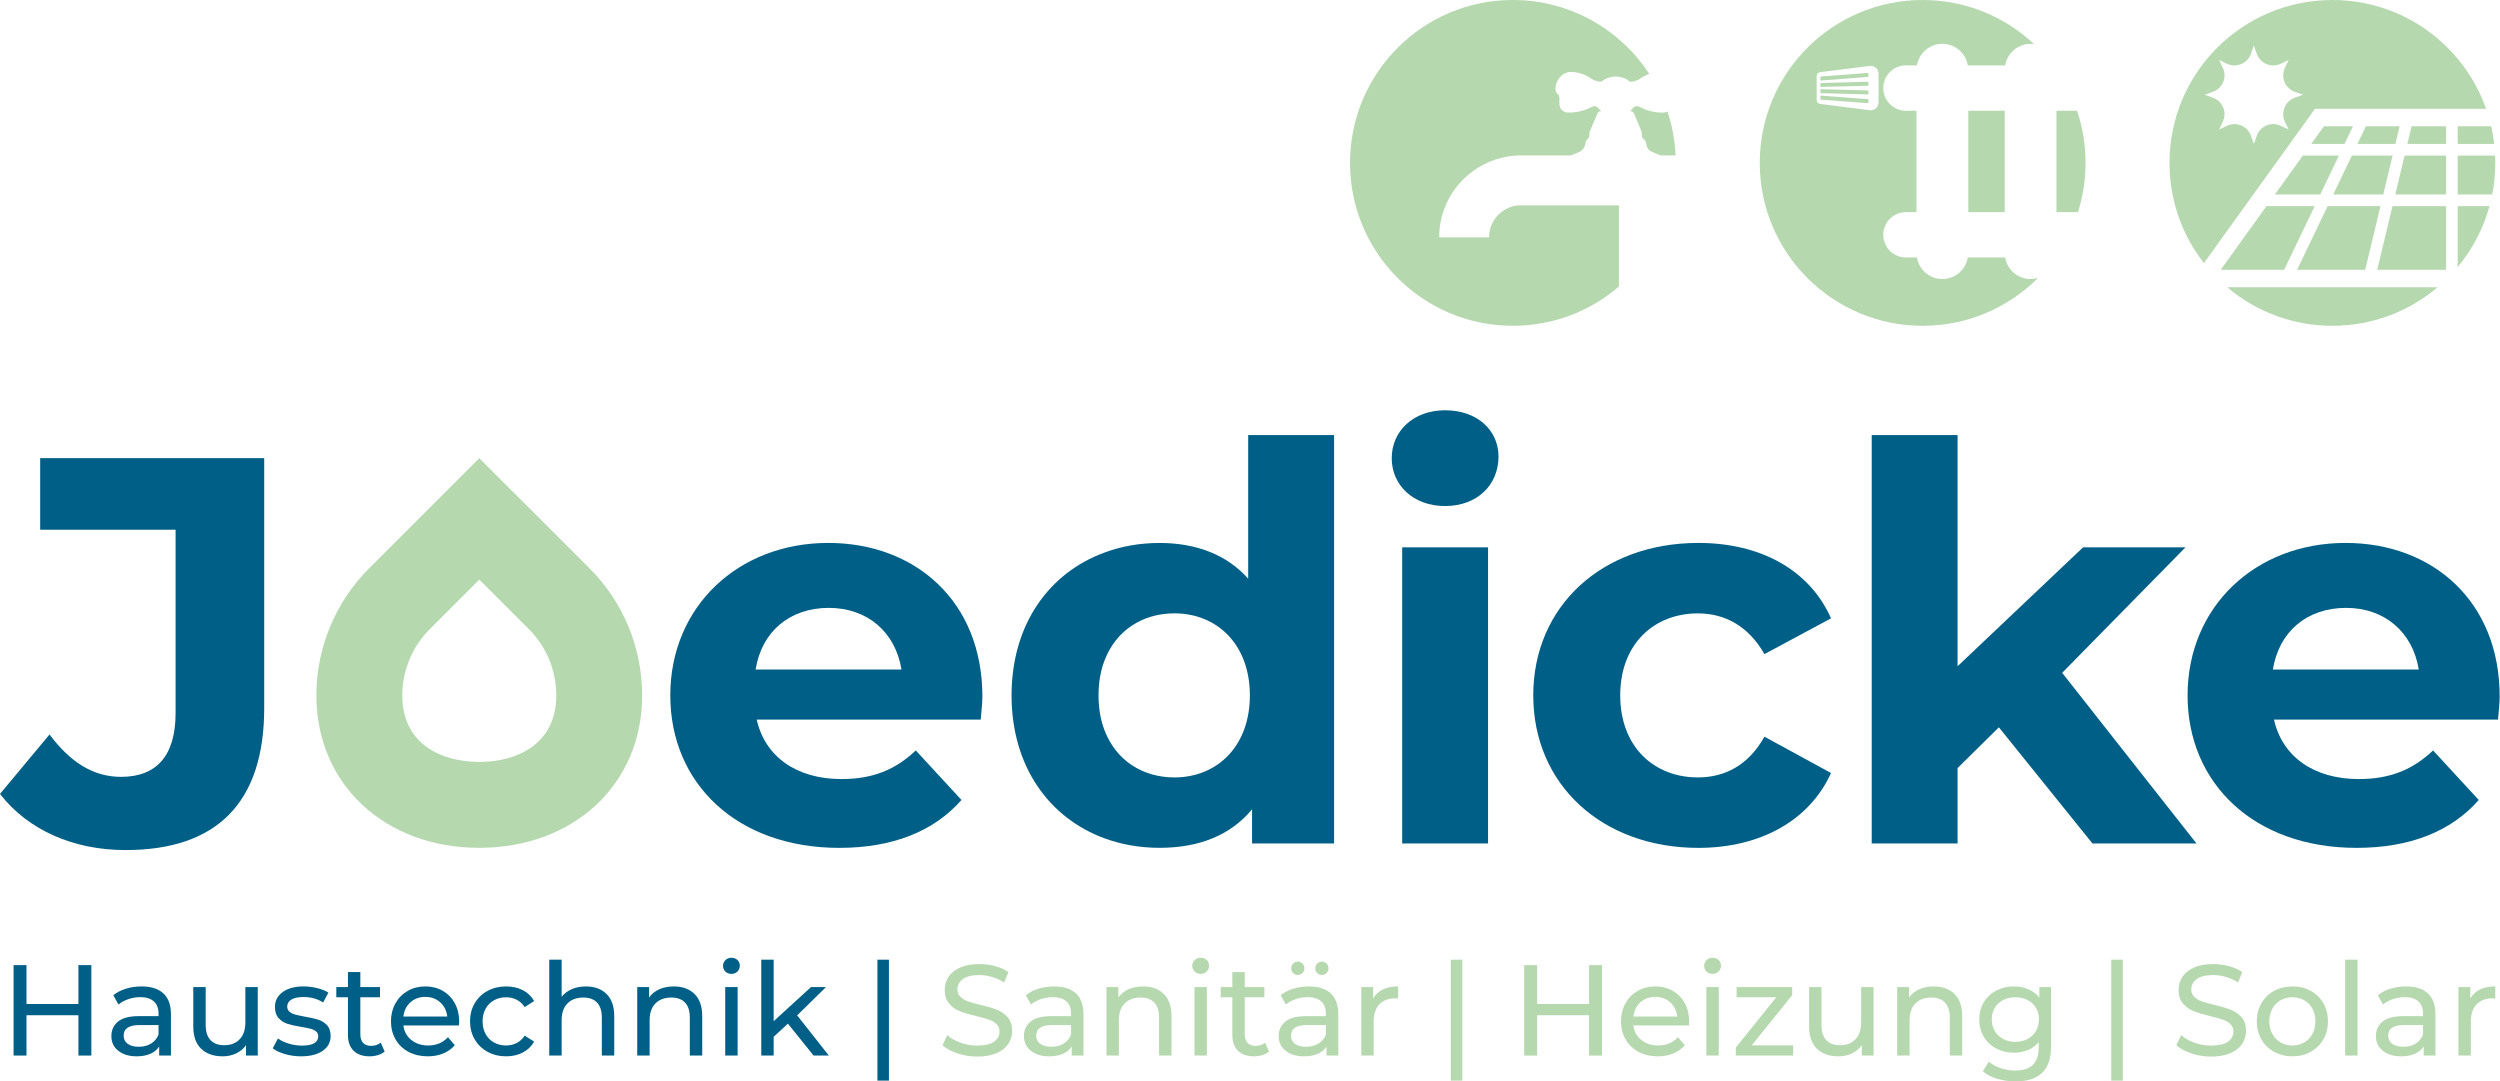 <svg clip-rule="evenodd" fill-rule="evenodd" stroke-linejoin="round" stroke-miterlimit="2" viewBox="0 0 1639 709" xmlns="http://www.w3.org/2000/svg"><g fill-rule="nonzero"><path d="m314.209 300.381-72.293 72.294c-11.007 11.069-19.679 24.013-25.503 38.188-5.891 14.171-8.997 29.446-8.997 45.046 0 58.444 45.112 99.932 106.793 99.932 61.682 0 106.791-41.488 106.791-99.932 0-15.6-3.106-30.875-8.931-45.046-5.888-14.175-14.431-27.119-25.5-38.188zm.019 79.61 32.528 32.5c5.697 5.696 10.178 12.415 13.235 19.775 3.122 7.597 4.706 15.55 4.706 23.643 0 32.166-26.081 43.625-50.488 43.625-24.406 0-50.487-11.459-50.487-43.625 0-8.072 1.578-15.959 4.772-23.646 3.003-7.307 7.493-14 13.234-19.772z" fill="#b5d8af"/><path d="m0 520.494 32.478-38.972c13.713 18.403 28.869 27.784 46.91 27.784 23.456 0 35.728-14.072 35.728-41.856v-120.169h-88.772v-46.912h146.869v163.831c0 62.428-31.394 93.103-90.935 93.103-33.925 0-63.875-12.99-82.278-36.809z" fill="#005f86"/><path d="m495.378 438.941h95.631c-3.968-24.541-22.375-40.416-47.634-40.416-25.622 0-44.028 15.516-47.997 40.416zm147.594 32.837h-146.872c5.412 24.178 25.984 38.972 55.572 38.972 20.572 0 35.369-6.131 48.719-18.766l29.95 32.479c-18.041 20.571-45.107 31.399-80.11 31.399-67.122 0-110.787-42.221-110.787-99.959 0-58.103 44.387-99.959 103.568-99.959 57.016 0 101.041 38.25 101.041 100.678 0 4.331-.719 10.462-1.081 15.156z" fill="#005f86"/><path d="m769.969 509.681c-20.972 0-38.381-11.259-45.825-30.872-2.588-6.665-3.947-14.368-3.947-22.909 0-8.544 1.359-16.247 3.947-22.913 7.444-19.612 24.853-30.871 45.825-30.871 27.765 0 49.447 20.19 49.447 53.784 0 33.591-21.682 53.781-49.447 53.781zm48.347-224.456v94.172c-14.044-15.856-34.303-23.428-58.057-23.428-12.881 0-25.046 2.134-36.115 6.278-36.244 13.203-60.969 46.987-60.969 93.653 0 46.662 24.725 80.447 60.969 93.716 11.069 4.078 23.234 6.215 36.115 6.215 25.954 0 46.535-8.284 60.582-25.243v22.393h53.784v-267.756z" fill="#005f86"/><path d="m919.269 358.828h56.297v194.144h-56.297zm-6.853-58.459c0-17.681 14.072-31.397 35.003-31.397 20.928 0 35.003 12.99 35.003 30.312 0 18.766-14.075 32.479-35.003 32.479-20.931 0-35.003-13.713-35.003-31.394z" fill="#005f86"/><path d="m1005.2 455.903c0-58.462 45.106-99.959 108.259-99.959 40.775 0 72.894 17.681 86.966 49.434l-43.663 23.46c-10.465-18.407-25.984-26.704-43.665-26.704-28.51 0-50.878 19.844-50.878 53.769 0 33.919 22.368 53.769 50.878 53.769 17.681 0 33.2-7.944 43.665-26.706l43.663 23.815c-14.072 31.035-46.191 49.081-86.966 49.081-63.153 0-108.259-41.503-108.259-99.959z" fill="#005f86"/><path d="m1310.46 476.828-27.065 26.706v49.438h-56.297v-267.759h56.297v151.562l82.275-77.947h67.122l-80.835 82.278 88.053 111.866h-68.203z" fill="#005f86"/><path d="m1490.11 438.941h95.628c-3.968-24.541-22.375-40.416-47.634-40.416-25.619 0-44.025 15.516-47.994 40.416zm147.594 32.837h-146.875c5.416 24.178 25.984 38.972 55.575 38.972 20.569 0 35.366-6.131 48.719-18.766l29.95 32.479c-18.044 20.571-45.106 31.399-80.11 31.399-67.122 0-110.787-42.221-110.787-99.959 0-58.103 44.384-99.959 103.569-99.959 57.012 0 101.04 38.25 101.04 100.678 0 4.331-.722 10.462-1.081 15.156z" fill="#005f86"/><path d="m59.887 632.725v59.294h-8.468v-26.428h-34.053v26.428h-8.469v-59.294h8.469v25.497h34.053v-25.497z" fill="#005f86"/><path d="m99.022 684.184c2.259-1.384 3.897-3.346 4.916-5.89v-6.263h-12.538c-6.891 0-10.334 2.313-10.334 6.944 0 2.259.875 4.038 2.625 5.334 1.75 1.3 4.178 1.95 7.284 1.95s5.787-.69 8.047-2.075zm8.09-32.909c3.304 3.05 4.957 7.597 4.957 13.638v27.106h-7.71v-5.928c-1.356 2.087-3.29 3.681-5.803 4.784-2.512 1.1-5.49 1.653-8.934 1.653-5.028 0-9.05-1.215-12.072-3.644-3.022-2.425-4.531-5.618-4.531-9.568 0-3.953 1.437-7.132 4.318-9.532 2.882-2.4 7.457-3.603 13.722-3.603h12.879v-1.606c0-3.5-1.019-6.184-3.054-8.047-2.031-1.865-5.025-2.797-8.978-2.797-2.653 0-5.25.441-7.79 1.313-2.544.875-4.691 2.047-6.438 3.515l-3.39-6.096c2.315-1.866 5.084-3.291 8.303-4.279 3.218-.987 6.634-1.484 10.25-1.484 6.209 0 10.968 1.525 14.271 4.575z" fill="#005f86"/><path d="m168.987 647.125v44.894h-7.706v-6.778c-1.64 2.315-3.8 4.109-6.481 5.381-2.681 1.269-5.606 1.906-8.766 1.906-5.987 0-10.703-1.653-14.147-4.956-3.443-3.303-5.165-8.175-5.165-14.613v-25.834h8.131v24.906c0 4.347 1.044 7.635 3.135 9.866 2.087 2.231 5.081 3.344 8.978 3.344 4.29 0 7.678-1.297 10.165-3.894 2.481-2.597 3.725-6.269 3.725-11.013v-23.209z" fill="#005f86"/><path d="m186.775 691.044c-3.387-.988-6.044-2.244-7.962-3.769l3.387-6.437c1.978 1.412 4.375 2.54 7.2 3.387s5.678 1.272 8.556 1.272c7.116 0 10.675-2.031 10.675-6.1 0-1.356-.481-2.425-1.44-3.216-.963-.79-2.163-1.372-3.6-1.737-1.441-.369-3.488-.778-6.144-1.231-3.613-.563-6.563-1.213-8.85-1.947-2.288-.735-4.25-1.975-5.888-3.728-1.637-1.75-2.456-4.207-2.456-7.366 0-4.069 1.694-7.328 5.081-9.784 3.388-2.457 7.935-3.688 13.638-3.688 2.994 0 5.987.369 8.981 1.103 2.991.735 5.447 1.722 7.369 2.966l-3.475 6.434c-3.672-2.369-7.991-3.556-12.96-3.556-3.443 0-6.071.566-7.878 1.697-1.806 1.128-2.709 2.625-2.709 4.487 0 1.469.509 2.625 1.525 3.475 1.016.844 2.272 1.466 3.769 1.86 1.497.397 3.6.85 6.312 1.356 3.613.622 6.535 1.284 8.766 1.994 2.231.703 4.134 1.903 5.719 3.597 1.578 1.693 2.372 4.068 2.372 7.115 0 4.066-1.738 7.3-5.21 9.7-3.475 2.4-8.203 3.6-14.187 3.6-3.675 0-7.204-.497-10.591-1.484z" fill="#005f86"/><path d="m252.169 689.394c-1.185 1.015-2.656 1.79-4.403 2.328-1.753.534-3.56.806-5.422.806-4.519 0-8.022-1.215-10.507-3.644-2.484-2.425-3.725-5.9-3.725-10.418v-24.65h-7.624v-6.691h7.624v-9.828h8.132v9.828h12.878v6.691h-12.878v24.312c0 2.428.606 4.291 1.822 5.591 1.212 1.3 2.95 1.947 5.209 1.947 2.484 0 4.603-.707 6.353-2.119z" fill="#005f86"/><path d="m269.066 657.119c-2.625 2.375-4.163 5.478-4.616 9.319h28.8c-.453-3.782-1.991-6.875-4.616-9.275s-5.887-3.6-9.784-3.6-7.156 1.184-9.784 3.556zm31.809 15.165h-36.425c.509 3.95 2.247 7.129 5.209 9.525 2.966 2.404 6.65 3.604 11.053 3.604 5.366 0 9.685-1.807 12.963-5.422l4.487 5.25c-2.034 2.375-4.559 4.181-7.581 5.422-3.022 1.243-6.394 1.865-10.122 1.865-4.743 0-8.95-.975-12.621-2.922-3.672-1.95-6.51-4.675-8.513-8.178-2.003-3.5-3.006-7.45-3.006-11.856 0-4.347.975-8.272 2.922-11.775 1.947-3.5 4.631-6.225 8.046-8.172 3.416-1.947 7.272-2.925 11.563-2.925s8.119.978 11.478 2.925 5.985 4.672 7.878 8.172c1.891 3.503 2.838 7.512 2.838 12.028 0 .625-.057 1.441-.169 2.459z" fill="#005f86"/><path d="m319.634 689.563c-3.584-1.975-6.393-4.7-8.425-8.172-2.034-3.475-3.05-7.413-3.05-11.819s1.016-8.344 3.05-11.816c2.032-3.472 4.841-6.184 8.425-8.131 3.588-1.947 7.669-2.925 12.241-2.925 4.069 0 7.694.822 10.884 2.456 3.191 1.641 5.663 4.01 7.413 7.119l-6.184 3.978c-1.41-2.147-3.163-3.753-5.251-4.828-2.09-1.072-4.403-1.609-6.943-1.609-2.938 0-5.581.65-7.922 1.947-2.344 1.3-4.178 3.15-5.506 5.55-1.329 2.4-1.991 5.153-1.991 8.259 0 3.162.662 5.944 1.991 8.344 1.328 2.4 3.162 4.25 5.506 5.55 2.341 1.3 4.984 1.947 7.922 1.947 2.54 0 4.853-.538 6.943-1.61 2.088-1.075 3.841-2.681 5.251-4.828l6.184 3.894c-1.75 3.106-4.222 5.494-7.413 7.159-3.19 1.666-6.815 2.5-10.884 2.5-4.572 0-8.653-.987-12.241-2.965z" fill="#005f86"/><path d="m397.65 651.656c3.359 3.307 5.041 8.147 5.041 14.525v25.838h-8.132v-24.903c0-4.347-1.043-7.622-3.134-9.825-2.088-2.203-5.081-3.307-8.978-3.307-4.406 0-7.878 1.288-10.419 3.857-2.541 2.572-3.812 6.253-3.812 11.056v23.122h-8.132v-62.85h8.132v24.309c1.693-2.147 3.909-3.812 6.65-5 2.737-1.184 5.803-1.778 9.19-1.778 5.703 0 10.235 1.653 13.594 4.956z" fill="#005f86"/><path d="m455.334 651.656c3.36 3.307 5.041 8.147 5.041 14.525v25.838h-8.131v-24.903c0-4.347-1.044-7.622-3.135-9.825-2.087-2.203-5.081-3.307-8.978-3.307-4.406 0-7.878 1.288-10.419 3.857-2.54 2.572-3.812 6.253-3.812 11.056v23.122h-8.131v-44.894h7.793v6.778c1.638-2.315 3.854-4.097 6.651-5.337 2.793-1.244 5.971-1.866 9.528-1.866 5.703 0 10.234 1.653 13.593 4.956z" fill="#005f86"/><path d="m475.453 647.125h8.131v44.894h-8.131zm.128-10.166c-1.047-1.015-1.569-2.256-1.569-3.728 0-1.465.522-2.722 1.569-3.768 1.044-1.044 2.357-1.566 3.938-1.566s2.893.497 3.94 1.481c1.044.988 1.566 2.219 1.566 3.688 0 1.522-.522 2.806-1.566 3.853-1.047 1.044-2.359 1.565-3.94 1.565s-2.894-.509-3.938-1.525z" fill="#005f86"/><path d="m516.534 671.097-9.318 8.637v12.285h-8.132v-62.85h8.132v40.319l24.481-22.363h9.825l-18.891 18.55 20.757 26.344h-9.997z" fill="#005f86"/><path d="m575.234 629.169h7.541v79.284h-7.541z" fill="#005f86"/><g fill="#b5d8af"><path d="m627.709 690.622c-4.15-1.384-7.412-3.178-9.784-5.381l3.134-6.603c2.26 2.031 5.154 3.681 8.682 4.953s7.159 1.906 10.884 1.906c4.916 0 8.584-.834 11.013-2.5 2.428-1.666 3.643-3.881 3.643-6.65 0-2.031-.665-3.681-1.99-4.956-1.329-1.269-2.966-2.241-4.913-2.919-1.95-.678-4.703-1.441-8.259-2.291-4.463-1.068-8.063-2.143-10.8-3.215-2.741-1.075-5.082-2.725-7.031-4.957-1.947-2.231-2.922-5.237-2.922-9.021 0-3.16.831-6.013 2.497-8.557 1.668-2.537 4.193-4.572 7.584-6.097 3.387-1.525 7.594-2.284 12.619-2.284 3.5 0 6.946.45 10.334 1.353s6.297 2.2 8.725 3.894l-2.794 6.778c-2.487-1.581-5.14-2.778-7.965-3.6-2.822-.819-5.591-1.228-8.3-1.228-4.8 0-8.4.878-10.8 2.625-2.4 1.753-3.6 4.009-3.6 6.778 0 2.031.678 3.684 2.034 4.956 1.353 1.269 3.034 2.26 5.037 2.963 2.007.709 4.732 1.456 8.175 2.247 4.46 1.072 8.047 2.147 10.76 3.215 2.709 1.075 5.037 2.71 6.987 4.916 1.947 2.203 2.922 5.166 2.922 8.894 0 3.103-.847 5.943-2.54 8.512-1.694 2.569-4.266 4.603-7.71 6.1-3.443 1.497-7.678 2.244-12.706 2.244-4.459 0-8.766-.691-12.916-2.075z"/><path d="m697.294 684.184c2.259-1.384 3.897-3.346 4.912-5.89v-6.263h-12.534c-6.891 0-10.338 2.313-10.338 6.944 0 2.259.879 4.038 2.628 5.334 1.75 1.3 4.179 1.95 7.285 1.95 3.103 0 5.787-.69 8.047-2.075zm8.087-32.909c3.307 3.05 4.957 7.597 4.957 13.638v27.106h-7.707v-5.928c-1.356 2.087-3.29 3.681-5.803 4.784-2.516 1.1-5.494 1.653-8.937 1.653-5.025 0-9.05-1.215-12.069-3.644-3.022-2.425-4.531-5.618-4.531-9.568 0-3.953 1.437-7.132 4.318-9.532 2.878-2.4 7.454-3.603 13.722-3.603h12.875v-1.606c0-3.5-1.015-6.184-3.05-8.047-2.031-1.865-5.025-2.797-8.978-2.797-2.653 0-5.25.441-7.79 1.313-2.544.875-4.691 2.047-6.441 3.515l-3.388-6.096c2.316-1.866 5.082-3.291 8.303-4.279 3.219-.987 6.635-1.484 10.25-1.484 6.21 0 10.966 1.525 14.269 4.575z"/><path d="m762.981 651.656c3.36 3.307 5.041 8.147 5.041 14.525v25.838h-8.131v-24.903c0-4.347-1.047-7.622-3.135-9.825-2.09-2.203-5.081-3.307-8.978-3.307-4.406 0-7.878 1.288-10.422 3.857-2.537 2.572-3.812 6.253-3.812 11.056v23.122h-8.128v-44.894h7.79v6.778c1.641-2.315 3.853-4.097 6.653-5.337 2.791-1.244 5.969-1.866 9.528-1.866 5.704 0 10.235 1.653 13.594 4.956z"/><path d="m783.1 647.125h8.131v44.894h-8.131zm.128-10.166c-1.047-1.015-1.569-2.256-1.569-3.728 0-1.465.522-2.722 1.569-3.768 1.044-1.044 2.356-1.566 3.938-1.566 1.581 0 2.893.497 3.94 1.481 1.044.988 1.566 2.219 1.566 3.688 0 1.522-.522 2.806-1.566 3.853-1.047 1.044-2.359 1.565-3.94 1.565-1.582 0-2.894-.509-3.938-1.525z"/><path d="m831.975 689.394c-1.188 1.015-2.656 1.79-4.403 2.328-1.753.534-3.56.806-5.422.806-4.519 0-8.022-1.215-10.506-3.644-2.485-2.425-3.725-5.9-3.725-10.418v-24.65h-7.625v-6.691h7.625v-9.828h8.131v9.828h12.875v6.691h-12.875v24.312c0 2.428.606 4.291 1.822 5.591 1.212 1.3 2.95 1.947 5.209 1.947 2.485 0 4.6-.707 6.353-2.119z"/><path d="m863.569 637.934c-.847-.815-1.272-1.846-1.272-3.09 0-1.241.425-2.288 1.272-3.135.847-.846 1.862-1.271 3.05-1.271 1.184 0 2.2.425 3.047 1.271.846.847 1.272 1.894 1.272 3.135 0 1.244-.426 2.275-1.272 3.09-.847.819-1.863 1.229-3.047 1.229-1.188 0-2.203-.41-3.05-1.229zm-15.757 0c-.846-.815-1.271-1.846-1.271-3.09 0-1.241.425-2.288 1.271-3.135.847-.846 1.863-1.271 3.051-1.271 1.187 0 2.203.425 3.049 1.271.847.847 1.269 1.894 1.269 3.135 0 1.244-.422 2.275-1.269 3.09-.846.819-1.862 1.229-3.049 1.229-1.188 0-2.204-.41-3.051-1.229zm16.519 46.25c2.256-1.384 3.897-3.346 4.913-5.89v-6.263h-12.538c-6.89 0-10.334 2.313-10.334 6.944 0 2.259.875 4.038 2.625 5.334 1.753 1.3 4.181 1.95 7.287 1.95 3.103 0 5.788-.69 8.047-2.075zm8.088-32.909c3.303 3.05 4.956 7.597 4.956 13.638v27.106h-7.709v-5.928c-1.354 2.087-3.291 3.681-5.8 4.784-2.516 1.1-5.494 1.653-8.938 1.653-5.025 0-9.05-1.215-12.069-3.644-3.025-2.425-4.534-5.618-4.534-9.568 0-3.953 1.441-7.132 4.322-9.532 2.878-2.4 7.453-3.603 13.722-3.603h12.875v-1.606c0-3.5-1.016-6.184-3.05-8.047-2.035-1.865-5.028-2.797-8.978-2.797-2.657 0-5.254.441-7.794 1.313-2.541.875-4.688 2.047-6.438 3.515l-3.387-6.096c2.312-1.866 5.081-3.291 8.3-4.279 3.219-.987 6.634-1.484 10.25-1.484 6.209 0 10.969 1.525 14.272 4.575z"/><path d="m906.512 648.734c2.766-1.356 6.129-2.034 10.082-2.034v7.881c-.453-.056-1.075-.087-1.866-.087-4.403 0-7.862 1.312-10.375 3.94-2.512 2.625-3.769 6.366-3.769 11.222v22.363h-8.131v-44.894h7.791v7.538c1.412-2.594 3.5-4.572 6.268-5.929z"/><path d="m951.15 629.169h7.541v79.284h-7.541z"/><path d="m1050.26 632.725v59.294h-8.472v-26.428h-34.05v26.428h-8.471v-59.294h8.471v25.497h34.05v-25.497z"/><path d="m1075.46 657.119c-2.628 2.375-4.165 5.478-4.615 9.319h28.8c-.454-3.782-1.994-6.875-4.619-9.275s-5.888-3.6-9.781-3.6c-3.897 0-7.16 1.184-9.785 3.556zm31.807 15.165h-36.422c.506 3.95 2.243 7.129 5.209 9.525 2.962 2.404 6.647 3.604 11.053 3.604 5.366 0 9.684-1.807 12.959-5.422l4.491 5.25c-2.034 2.375-4.562 4.181-7.581 5.422-3.022 1.243-6.397 1.865-10.122 1.865-4.744 0-8.953-.975-12.622-2.922-3.672-1.95-6.509-4.675-8.512-8.178-2.007-3.5-3.007-7.45-3.007-11.856 0-4.347.972-8.272 2.922-11.775 1.947-3.5 4.628-6.225 8.044-8.172 3.419-1.947 7.272-2.925 11.566-2.925 4.29 0 8.115.978 11.475 2.925 3.359 1.947 5.987 4.672 7.878 8.172 1.89 3.503 2.837 7.512 2.837 12.028 0 .625-.056 1.441-.168 2.459z"/><path d="m1118.7 647.125h8.131v44.894h-8.131zm.125-10.166c-1.044-1.015-1.566-2.256-1.566-3.728 0-1.465.522-2.722 1.566-3.768 1.044-1.044 2.359-1.566 3.937-1.566 1.582 0 2.894.497 3.941 1.481 1.044.988 1.569 2.219 1.569 3.688 0 1.522-.525 2.806-1.569 3.853-1.047 1.044-2.359 1.565-3.941 1.565-1.578 0-2.893-.509-3.937-1.525z"/><path d="m1175.62 685.325v6.694h-37.61v-5.253l26.513-32.95h-26.003v-6.691h36.422v5.338l-26.513 32.862z"/><path d="m1228.31 647.125v44.894h-7.709v-6.778c-1.638 2.315-3.797 4.109-6.481 5.381-2.682 1.269-5.603 1.906-8.766 1.906-5.984 0-10.703-1.653-14.147-4.956s-5.165-8.175-5.165-14.613v-25.834h8.131v24.906c0 4.347 1.047 7.635 3.134 9.866 2.088 2.231 5.081 3.344 8.981 3.344 4.291 0 7.678-1.297 10.163-3.894 2.484-2.597 3.728-6.269 3.728-11.013v-23.209z"/><path d="m1281.37 651.656c3.359 3.307 5.041 8.147 5.041 14.525v25.838h-8.132v-24.903c0-4.347-1.047-7.622-3.134-9.825-2.091-2.203-5.081-3.307-8.978-3.307-4.406 0-7.878 1.288-10.419 3.857-2.541 2.572-3.813 6.253-3.813 11.056v23.122h-8.131v-44.894h7.791v6.778c1.637-2.315 3.856-4.097 6.65-5.337 2.794-1.244 5.972-1.866 9.531-1.866 5.7 0 10.234 1.653 13.594 4.956z"/><path d="m1329.23 681.175c2.344-1.241 4.181-2.978 5.506-5.209 1.329-2.232 1.991-4.757 1.991-7.578 0-4.35-1.438-7.866-4.319-10.547-2.881-2.682-6.581-4.025-11.097-4.025-4.575 0-8.3 1.343-11.181 4.025-2.878 2.681-4.319 6.197-4.319 10.547 0 2.821.663 5.346 1.991 7.578 1.325 2.231 3.162 3.968 5.506 5.209 2.341 1.244 5.01 1.866 8.003 1.866 2.938 0 5.575-.622 7.919-1.866zm15.463-34.05v38.797c0 7.847-1.95 13.65-5.847 17.403-3.897 3.756-9.713 5.634-17.45 5.634-4.235 0-8.272-.581-12.113-1.737-3.84-1.156-6.947-2.806-9.315-4.953l3.893-6.269c2.091 1.809 4.672 3.234 7.754 4.278 3.075 1.044 6.253 1.569 9.528 1.569 5.253 0 9.134-1.247 11.647-3.731 2.512-2.485 3.768-6.269 3.768-11.35v-3.557c-1.919 2.316-4.278 4.054-7.072 5.21-2.796 1.159-5.831 1.734-9.106 1.734-4.294 0-8.175-.915-11.647-2.753-3.475-1.831-6.2-4.403-8.175-7.706s-2.962-7.072-2.962-11.306c0-4.238.987-8.007 2.962-11.31s4.7-5.859 8.175-7.665c3.472-1.807 7.353-2.713 11.647-2.713 3.388 0 6.538.622 9.444 1.866 2.909 1.24 5.297 3.078 7.159 5.503v-6.944z"/><path d="m1384.16 629.169h7.541v79.284h-7.541z"/><path d="m1436.63 690.622c-4.15-1.384-7.412-3.178-9.784-5.381l3.134-6.603c2.26 2.031 5.153 3.681 8.682 4.953 3.528 1.272 7.159 1.906 10.884 1.906 4.916 0 8.584-.834 11.013-2.5 2.428-1.666 3.643-3.881 3.643-6.65 0-2.031-.665-3.681-1.99-4.956-1.328-1.269-2.966-2.241-4.913-2.919-1.95-.678-4.703-1.441-8.259-2.291-4.463-1.068-8.063-2.143-10.8-3.215-2.741-1.075-5.081-2.725-7.031-4.957-1.947-2.231-2.922-5.237-2.922-9.021 0-3.16.831-6.013 2.496-8.557 1.669-2.537 4.194-4.572 7.585-6.097 3.387-1.525 7.594-2.284 12.619-2.284 3.5 0 6.947.45 10.334 1.353 3.388.903 6.297 2.2 8.725 3.894l-2.794 6.778c-2.487-1.581-5.14-2.778-7.965-3.6-2.822-.819-5.591-1.228-8.3-1.228-4.8 0-8.4.878-10.8 2.625-2.4 1.753-3.6 4.009-3.6 6.778 0 2.031.678 3.684 2.034 4.956 1.353 1.269 3.034 2.26 5.037 2.963 2.007.709 4.732 1.456 8.176 2.247 4.459 1.072 8.046 2.147 10.759 3.215 2.709 1.075 5.037 2.71 6.987 4.916 1.947 2.203 2.922 5.166 2.922 8.894 0 3.103-.847 5.943-2.54 8.512-1.694 2.569-4.266 4.603-7.71 6.1-3.443 1.497-7.678 2.244-12.706 2.244-4.459 0-8.766-.691-12.916-2.075z"/><path d="m1510.67 683.422c2.287-1.328 4.081-3.188 5.378-5.591 1.3-2.4 1.95-5.153 1.95-8.259s-.65-5.859-1.95-8.259c-1.297-2.4-3.091-4.25-5.378-5.55-2.288-1.297-4.872-1.947-7.75-1.947-2.879 0-5.466.65-7.75 1.947-2.288 1.3-4.097 3.15-5.422 5.55-1.328 2.4-1.991 5.153-1.991 8.259s.663 5.859 1.991 8.259c1.325 2.403 3.134 4.263 5.422 5.591 2.284 1.328 4.871 1.991 7.75 1.991 2.878 0 5.462-.663 7.75-1.991zm-19.779 6.141c-3.556-1.975-6.34-4.7-8.343-8.172-2.006-3.475-3.007-7.413-3.007-11.819s1.001-8.344 3.007-11.816c2.003-3.472 4.787-6.184 8.343-8.131 3.557-1.947 7.566-2.925 12.029-2.925 4.459 0 8.456.978 11.984 2.925s6.297 4.659 8.303 8.131c2.003 3.472 3.006 7.41 3.006 11.816s-1.003 8.344-3.006 11.819c-2.006 3.472-4.775 6.197-8.303 8.172-3.528 1.978-7.525 2.965-11.984 2.965-4.463 0-8.472-.987-12.029-2.965z"/><path d="m1537.48 629.169h8.131v62.85h-8.131z"/><path d="m1583.64 684.184c2.26-1.384 3.901-3.346 4.916-5.89v-6.263h-12.537c-6.891 0-10.335 2.313-10.335 6.944 0 2.259.872 4.038 2.625 5.334 1.75 1.3 4.181 1.95 7.285 1.95 3.106 0 5.787-.69 8.046-2.075zm8.091-32.909c3.303 3.05 4.956 7.597 4.956 13.638v27.106h-7.709v-5.928c-1.356 2.087-3.291 3.681-5.8 4.784-2.516 1.1-5.494 1.653-8.938 1.653-5.028 0-9.05-1.215-12.071-3.644-3.022-2.425-4.532-5.618-4.532-9.568 0-3.953 1.441-7.132 4.322-9.532 2.878-2.4 7.453-3.603 13.722-3.603h12.875v-1.606c0-3.5-1.015-6.184-3.05-8.047-2.034-1.865-5.028-2.797-8.978-2.797-2.656 0-5.253.441-7.794 1.313-2.544.875-4.693 2.047-6.437 3.515l-3.391-6.096c2.316-1.866 5.085-3.291 8.3-4.279 3.222-.987 6.638-1.484 10.253-1.484 6.21 0 10.969 1.525 14.272 4.575z"/><path d="m1625.82 648.734c2.766-1.356 6.125-2.034 10.081-2.034v7.881c-.453-.056-1.075-.087-1.866-.087-4.403 0-7.865 1.312-10.374 3.94-2.516 2.625-3.769 6.366-3.769 11.222v22.363h-8.135v-44.894h7.794v7.538c1.41-2.594 3.5-4.572 6.269-5.929z"/><path d="m1019.76 58.469c0 1.156.532 2.406 1.5 3.219.719.625 1.063 1.496 1.063 2.5v4.062c0 1.875 1 3.5 2.5 4.563.812.624 2.031.999 3.218.999h.813c4.594 0 9.125-.999 13.156-3.031l1.875-.843c1.344-.688 2.844-.344 3.844.843l2.031 2.032c-1.156 0-2.218.625-2.5 1.687l-5.062 11.781c-.188.341-.188.688-.188 1.032v1.687c0 .813-.531 1.625-1.156 2.156-.531.341-.875.875-1.063 1.344l-.968 3.563c-.532 1.496-1.719 2.687-3.032 3.375l-5.906 2.437h-33.969c-11.062.312-21.312 3.906-29.781 9.969-2.437 1.75-4.718 3.684-6.875 5.781-9.719 9.719-15.718 23.187-15.718 37.969h32.687c0-11.063 8.562-20.157 19.469-20.969h65.656v53.219c-18.656 16.062-42.937 25.747-69.5 25.747-58.969 0-106.781-47.81-106.781-106.778 0-59 47.812-106.813 106.781-106.813 37.438 0 70.375 19.281 89.406 48.469-1.218.437-2.406.937-3.531 1.562l-3.656 2.216c-1.688.815-3.406 1.347-5.25 1.347h-.188c-2.5-2.156-5.875-3.407-9.437-3.407-3.375 0-6.75 1.251-9.438 3.407-1.875 0-3.719-.532-5.406-1.347l-3.5-2.216c-3.375-1.812-7.281-2.875-11.125-2.875-1.344 0-2.5.375-3.75.875-3.844 2-6.219 6.063-6.219 10.438z"/><path d="m1098.54 101.875h-10.032l-5.718-2.437c-1.501-.688-2.657-1.879-3.032-3.375l-1.031-3.563c-.125-.469-.656-1.003-1.156-1.344-.656-.531-1.188-1.343-1.188-2.156v-1.687c0-.344 0-.691-.156-1.032l-4.906-11.781c-.469-1.063-1.5-1.687-2.5-1.687l1.844-2.032c1-1.187 2.687-1.531 3.874-.843l1.844.843c4.031 2.032 8.563 3.031 13.188 3.031h.812c.938 0 1.938-.249 2.813-.687 3.031 9.094 4.875 18.75 5.344 28.75z"/><path d="m1222.73 67.531 2.187.063v-2.594l-2.062-.128-29.375-2.185v2.591l.438.066z"/><path d="m1193.48 61.063 31.437.843v-2.659h-2.125l-29.312-.781z"/><path d="m1193.48 57 31.437-.781v-2.594h-2.125l-29.312.781z"/><path d="m1194.04 52.778 30.874-2.403v-2.594l-2.187.153-29.25 2.253v2.591z"/><path d="m1367.29 106.781c0-11.972-1.969-23.468-5.563-34.187h-13.5v66.497h14.063c3.249-10.185 5-21.032 5-32.31zm-135.719-39.565c0 3.034-2.719 5.44-5.75 5.034l-1.406-.188-1.626-.187-29.593-3.75c-1.219-.066-2.188-1.188-2.188-2.472v-15.84c0-1.316.969-2.344 2.188-2.472l29.593-3.75 1.626-.188 1.406-.215c3.031-.316 5.75 2.028 5.75 5.062zm99.687-38.497c.75 0 1.5.059 2.25.156-19.093-17.909-44.781-28.875-73.031-28.875-58.969 0-106.781 47.813-106.781 106.781 0 59 47.812 106.81 106.781 106.81 29.563 0 56.281-12 75.625-31.372-1.531.465-3.156.719-4.844.719-8.406 0-15.312-6.129-16.687-14.129h-24.469c-1.344 8-8.281 14.129-16.687 14.129-8.407 0-15.313-6.129-16.688-14.129h-7.219c-8.187 0-14.843-6.656-14.843-14.875 0-8.187 6.656-14.843 14.843-14.843h6.938v-66.497h-6.938c-8.187 0-14.843-6.656-14.843-14.878 0-8.185 6.656-14.844 14.843-14.844h7.219c1.375-7.997 8.281-14.153 16.688-14.153 8.406 0 15.343 6.156 16.687 14.153h24.469c1.375-7.997 8.281-14.153 16.687-14.153zm-16.969 110.372v-66.497h-23.874v66.497z"/><path d="m1497.48 176.872h-41.594l30.032-41.716h31.593z"/><path d="m1509.73 102.031h23.656l-12.218 25.469h-29.751z"/><path d="m1537.04 94.375h-21.781l8.344-11.594h19z"/><path d="m1505.98 176.872 20-41.716h34.653l-9.997 41.716z"/><path d="m1562.48 127.5h-32.812l12.215-25.469h26.691z"/><path d="m1570.41 94.375h-24.874l5.562-11.594h22.094z"/><path d="m1460.19 188.344h137.844c-18.594 15.75-42.657 25.247-68.938 25.247s-50.344-9.497-68.906-25.247z"/><path d="m1581.07 82.781h22.531v11.594h-25.312z"/><path d="m1576.44 102.031h27.156v25.469h-33.25z"/><path d="m1568.51 135.156h35.094v41.716h-45.094z"/><path d="m1504.51 64.063c-6.406 2.246-9.437 9.562-6.531 15.715l2.469 5.16-5.188-2.469c-6.125-2.906-13.437.125-15.719 6.531l-1.906 5.375-1.906-5.375c-2.281-6.406-9.594-9.437-15.719-6.531l-5.187 2.469 2.469-5.16c2.906-6.153-.126-13.469-6.532-15.716l-5.375-1.937 5.375-1.906c6.406-2.281 9.438-9.594 6.532-15.719l-2.469-5.187 5.187 2.468c6.125 2.907 13.438-.125 15.719-6.5l1.906-5.406 1.906 5.406c2.282 6.375 9.594 9.407 15.719 6.5l5.188-2.468-2.469 5.187c-2.906 6.125.125 13.438 6.531 15.719l5.375 1.906-5.375 1.937zm24.594-64.062c-58.969 0-106.781 47.813-106.781 106.813 0 24.746 8.437 47.562 22.562 65.656l72.844-101.156h112.156c-14.656-41.563-54.219-71.313-100.781-71.313z"/><path d="m1611.26 135.156h20.844c-4.063 14.844-11.281 28.406-20.844 39.907z"/><path d="m1611.26 82.781h21.969c.844 3.781 1.5 7.657 1.969 11.594h-23.938z"/><path d="m1635.91 106.813c0 7.093-.688 14-2.001 20.687h-22.656v-25.469h24.563c.062 1.594.094 3.188.094 4.782z"/></g></g></svg>